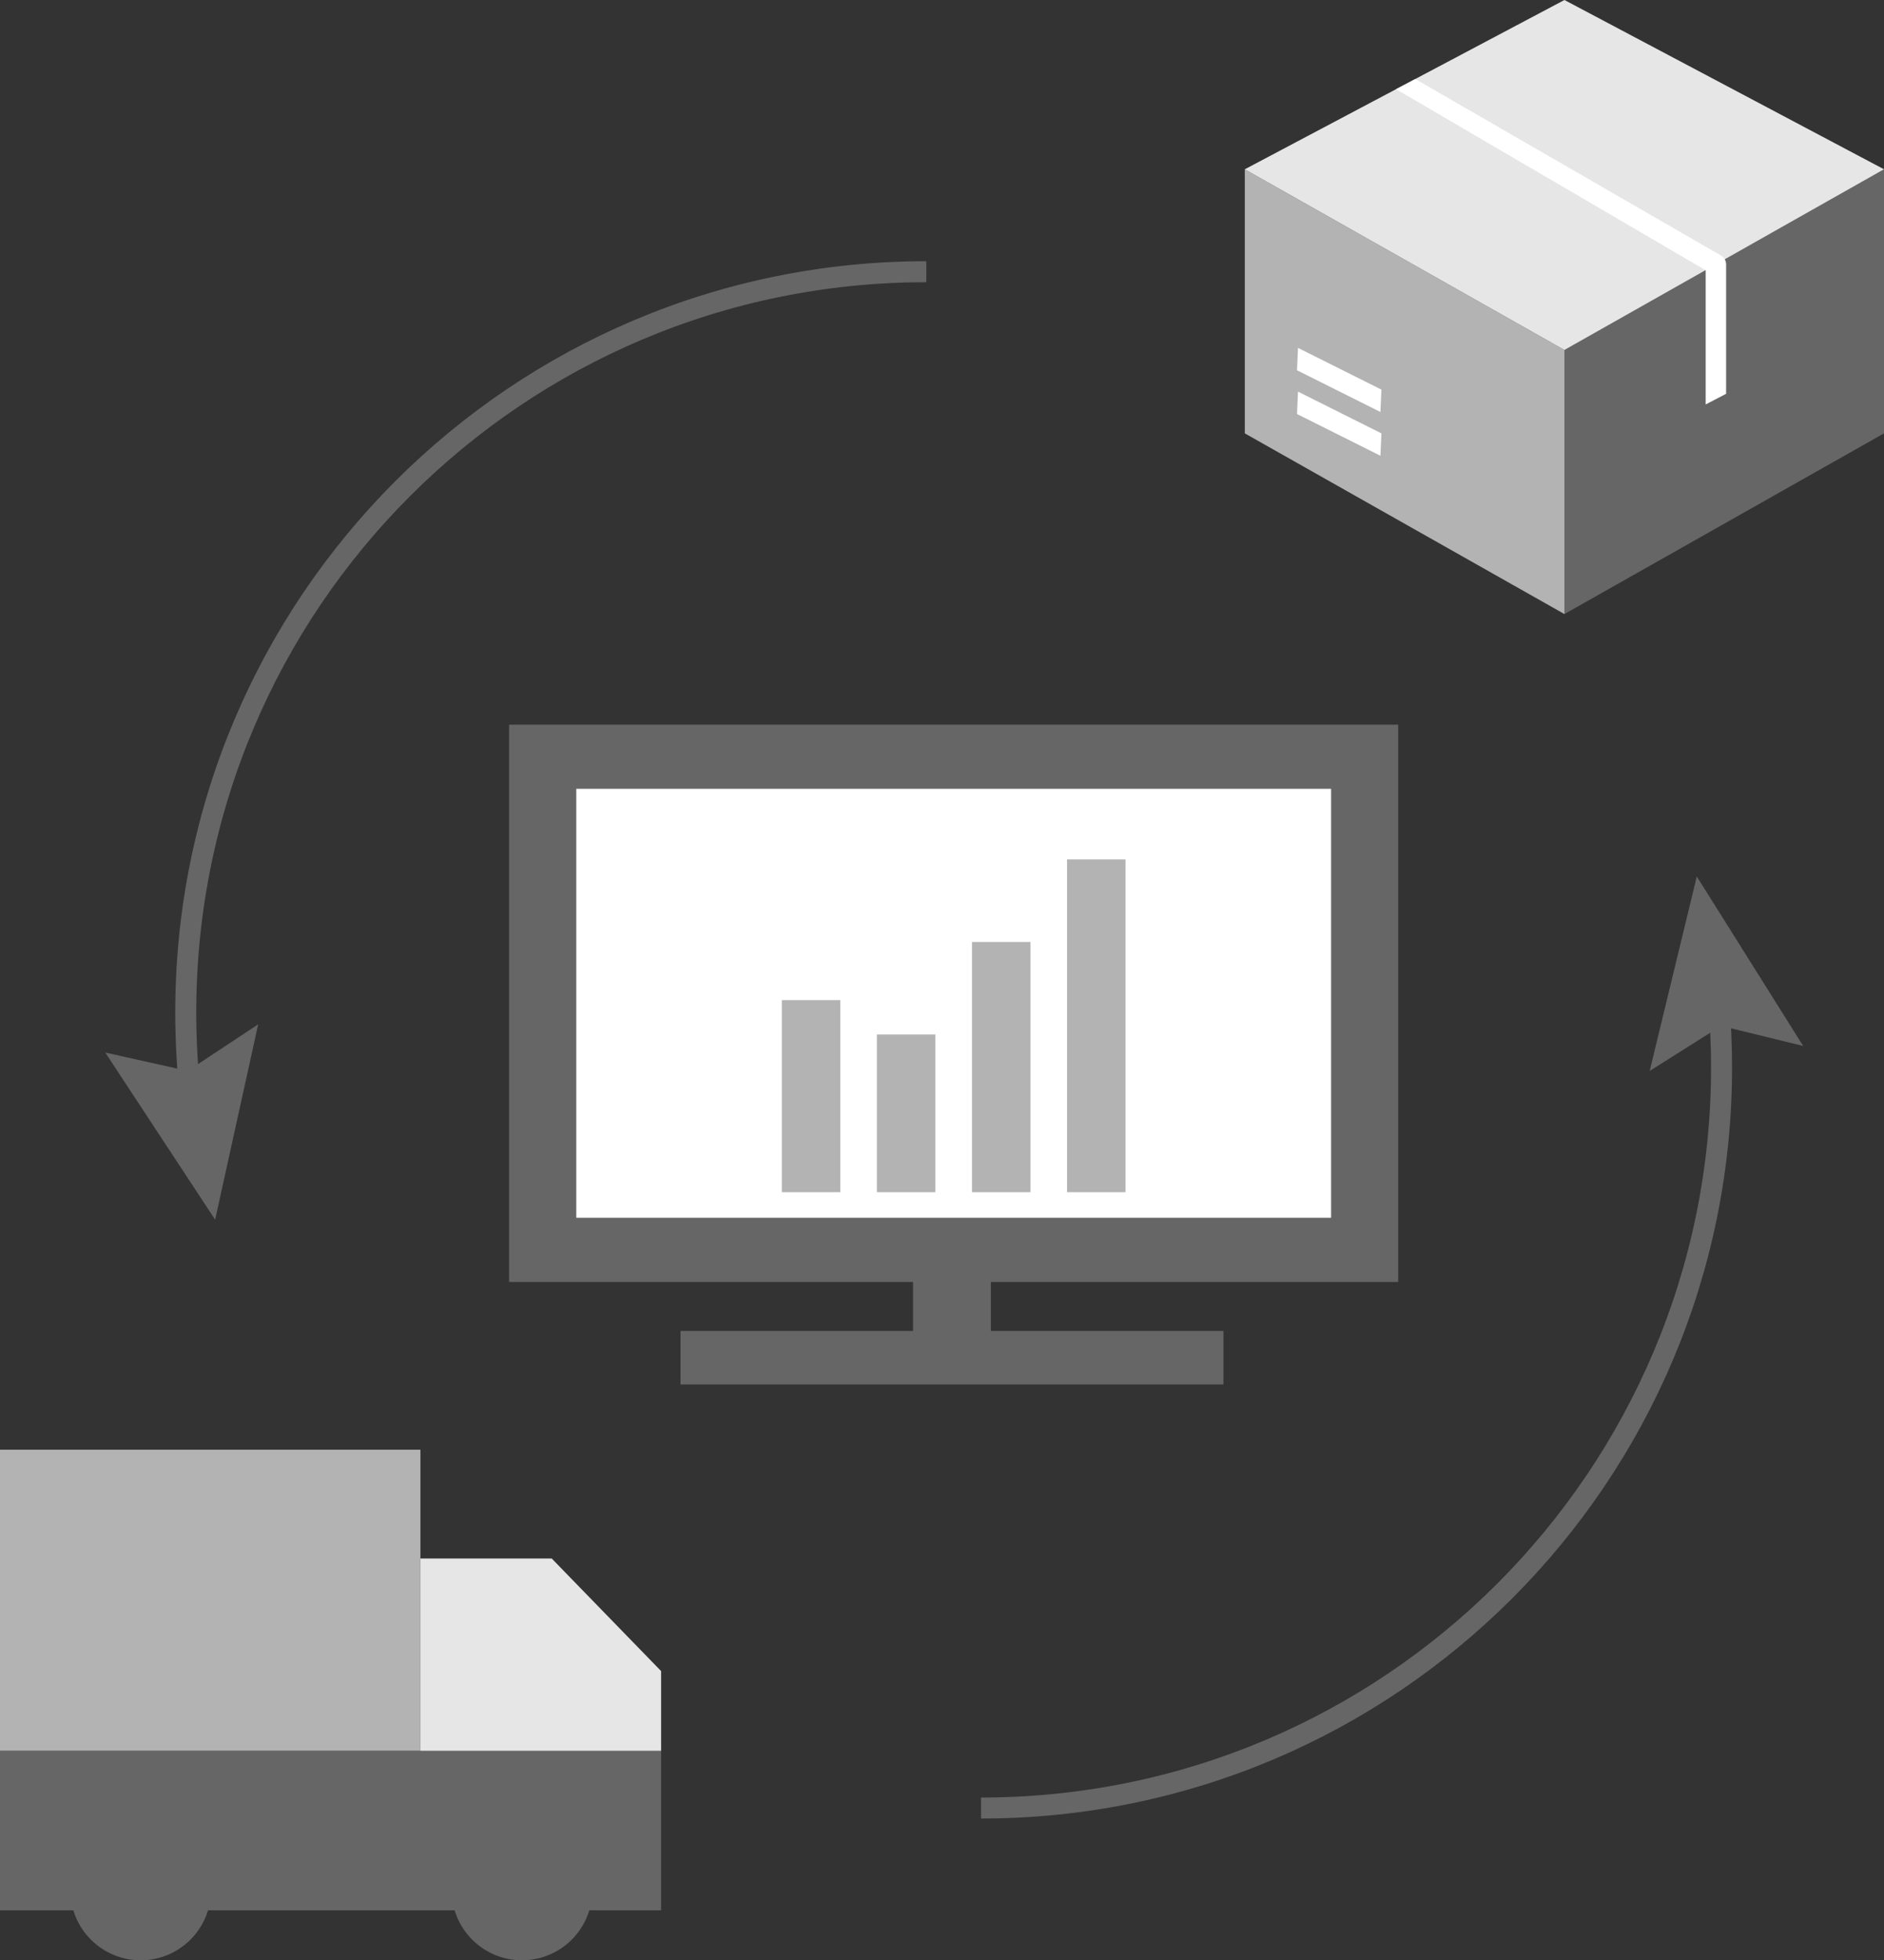 <svg viewBox="0 0 269.19 280" xmlns="http://www.w3.org/2000/svg"><rect x="0" y="0" width="269.19" height="280" fill="#333333" stroke="none"/><path d="m72.74 103.51h127.04v79.6h-127.04z" fill="#666"/><path d="m82.34 112.67h107.85v61.27h-107.85z" fill="#fff"/><g fill="#b3b3b3"><path d="m125.29 147.76h8.36v22.53h-8.36z"/><path d="m138.88 134.55h8.36v35.74h-8.36z"/><path d="m111.71 142.85h8.36v27.44h-8.36z"/><path d="m152.46 122.76h8.36v47.53h-8.36z"/></g><path d="m141.58 190.11v-11.15h-11.12v11.15h-33.23v7.64h77.58v-7.64z" fill="#666"/><path d="m27.22 156.66c-.45-3.95-.68-7.97-.68-12.04 0-58.44 47.37-105.81 105.81-105.81" fill="none" stroke="#666" stroke-linejoin="round" stroke-width="3"/><path d="m36.89 146.31-10.07 6.66-11.78-2.63 15.7 23.88z" fill="#666"/><path d="m245.55 142.83c.28 3.16.43 6.37.43 9.61 0 58.44-47.37 105.81-105.81 105.81" fill="none" stroke="#666" stroke-linejoin="round" stroke-width="3"/><path d="m235.71 152.97 10.2-6.44 11.73 2.87-15.2-24.21z" fill="#666"/><path d="m0 250.08h94.46v22.78h-94.46z" fill="#666"/><path d="m0 207.07h60.07v43h-60.07z" fill="#b3b3b3"/><path d="m94.46 250.08h-34.39v-27.47h18.76l15.63 16.08z" fill="#e6e6e6"/><circle cx="20.1" cy="269.95" fill="#666" r="10.05"/><circle cx="74.58" cy="269.95" fill="#666" r="10.05"/><path d="m269.19 61.9-45.66 25.81v-37.72l45.66-25.81z" fill="#666"/><path d="m177.86 61.9 45.67 25.81v-37.72l-45.67-25.81z" fill="#b3b3b3"/><path d="m177.86 24.18 45.67-24.18 45.66 24.18-45.66 25.81z" fill="#e6e6e6"/><path d="m246.63 56.25-2.92 1.52v-19.17l-44.24-25.86 2.75-1.45 43.68 25.21c.45.26.73.74.73 1.27v18.5z" fill="#fff"/><path d="m197.24 58.85-11.92-5.96.14-3.2 11.92 5.96z" fill="#fff"/><path d="m197.24 65.1-11.92-5.96.14-3.2 11.92 5.96z" fill="#fff"/></svg>
